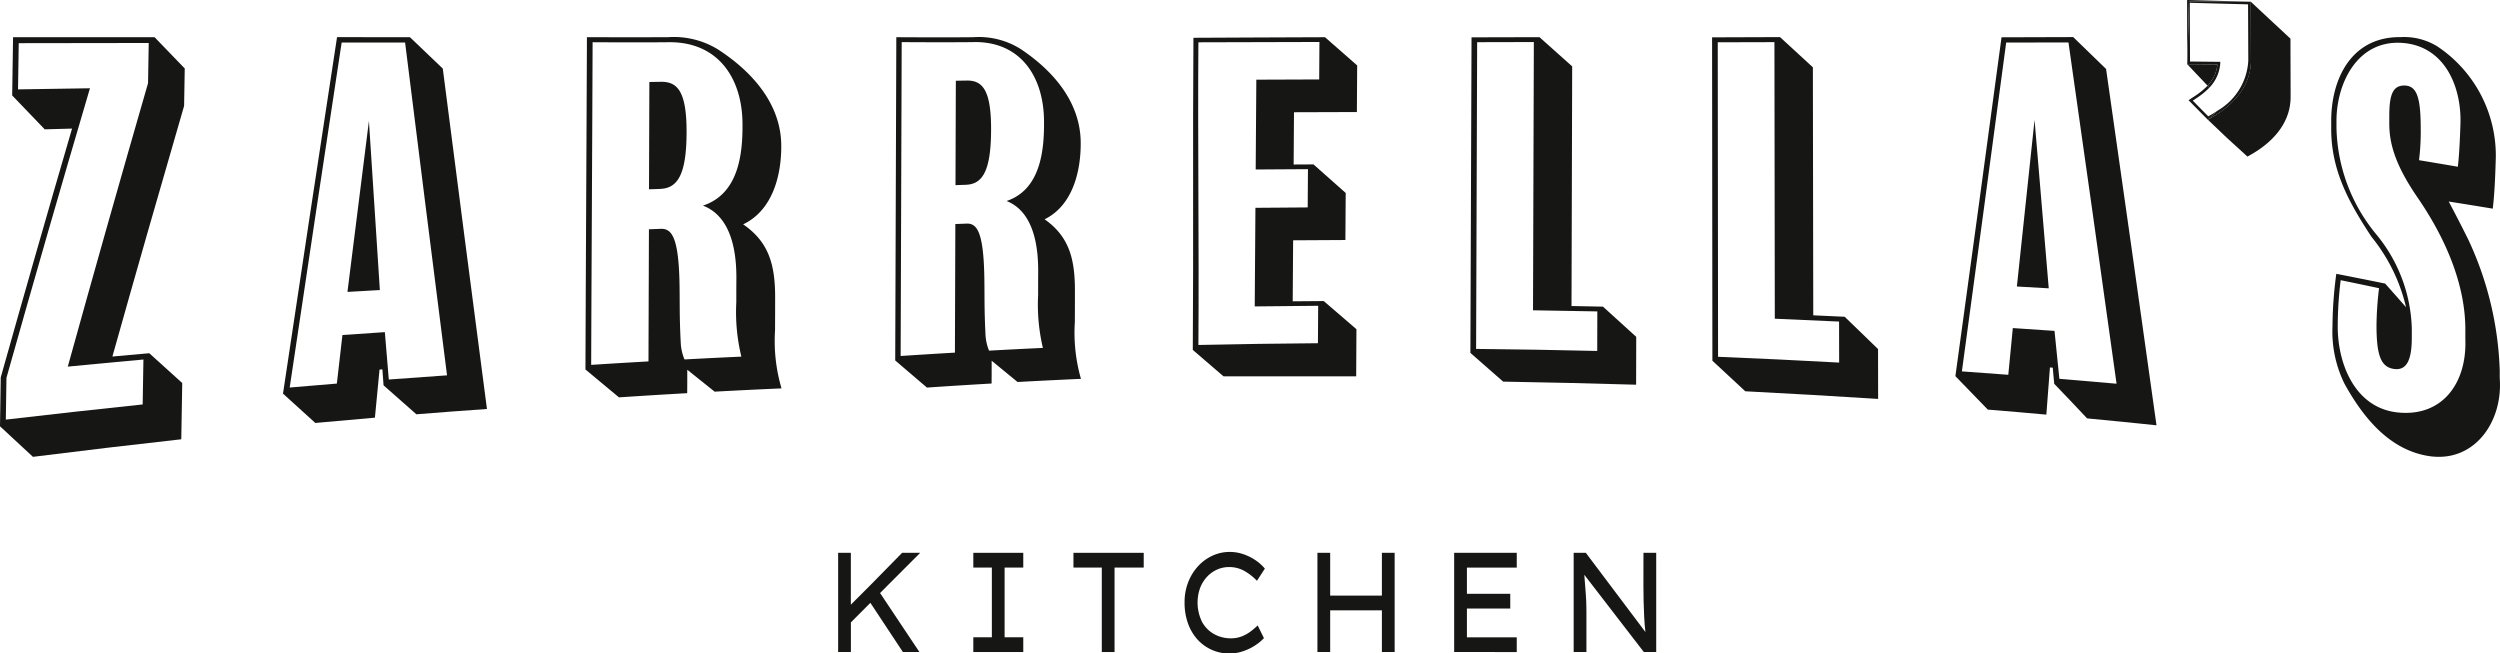 <svg id="Gruppe_1289" data-name="Gruppe 1289" xmlns="http://www.w3.org/2000/svg" xmlns:xlink="http://www.w3.org/1999/xlink" width="239.139" height="62.504" viewBox="0 0 239.139 62.504">
  <defs>
    <clipPath id="clip-path">
      <rect id="Rechteck_484" data-name="Rechteck 484" width="239.139" height="62.504" fill="none"/>
    </clipPath>
  </defs>
  <path id="Pfad_378" data-name="Pfad 378" d="M312.919,202.362l-3.073,3.131-1.83,1.83v-4.961H306.8v9.488h1.22v-2.833l1.864-1.87,3.106,4.7h1.581l-3.761-5.639,3.841-3.849Z" transform="translate(-226.627 -149.482)" fill="#161615"/>
  <path id="Pfad_379" data-name="Pfad 379" d="M356.29,202.362v1.41h1.773v6.669H356.29v1.41h4.778v-1.41h-1.785v-6.669h1.785v-1.41Z" transform="translate(-263.186 -149.482)" fill="#161615"/>
  <path id="Pfad_380" data-name="Pfad 380" d="M392.945,202.362v1.41h2.711v8.079h1.22v-8.079h2.79v-1.41Z" transform="translate(-290.263 -149.482)" fill="#161615"/>
  <g id="Gruppe_1288" data-name="Gruppe 1288">
    <g id="Gruppe_1287" data-name="Gruppe 1287" clip-path="url(#clip-path)">
      <path id="Pfad_381" data-name="Pfad 381" d="M441.212,210.292a4.434,4.434,0,0,1-.791.664,4.963,4.963,0,0,1-1.147.569,4.1,4.1,0,0,1-4.416-1.1,4.562,4.562,0,0,1-.909-1.538,5.853,5.853,0,0,1-.328-2.013,5.241,5.241,0,0,1,.344-1.925,4.832,4.832,0,0,1,.943-1.532,4.313,4.313,0,0,1,1.378-1.01,3.9,3.9,0,0,1,1.649-.359,3.969,3.969,0,0,1,1.372.237,4.888,4.888,0,0,1,1.163.6,4.154,4.154,0,0,1,.831.759l-.757,1.165a5.15,5.15,0,0,0-1.2-.942,2.949,2.949,0,0,0-1.474-.373,2.786,2.786,0,0,0-1.113.23,2.922,2.922,0,0,0-.96.671,3.319,3.319,0,0,0-.678,1.064,4.178,4.178,0,0,0,.192,3.314,2.956,2.956,0,0,0,1.169,1.152,3.258,3.258,0,0,0,1.559.386,2.839,2.839,0,0,0,1.062-.189,3.559,3.559,0,0,0,.847-.475,7.55,7.55,0,0,0,.667-.569Z" transform="translate(-320.31 -149.252)" fill="#161615"/>
      <path id="Pfad_382" data-name="Pfad 382" d="M483.47,202.362v4.093h4.947v-4.093h1.22v9.488h-1.22v-3.985H483.47v3.985h-1.22v-9.488Z" transform="translate(-356.231 -149.482)" fill="#161615"/>
      <path id="Pfad_383" data-name="Pfad 383" d="M532.305,211.85v-9.488h5.987v1.41h-4.767v2.508h4.146v1.41h-4.146v2.752h4.767v1.41Z" transform="translate(-393.206 -149.481)" fill="#161615"/>
      <path id="Pfad_384" data-name="Pfad 384" d="M582.726,202.362h1.22v9.488H582.76l-5.693-7.387q.068.867.135,1.721t.068,1.722v3.945h-1.22v-9.488h1.164l5.7,7.577q-.079-.678-.119-1.444t-.056-1.545q-.017-.779-.017-1.47Z" transform="translate(-425.52 -149.482)" fill="#161615"/>
      <path id="Pfad_385" data-name="Pfad 385" d="M17.34,52.081q-7.1.791-14.19,1.68C1.89,52.6,1.26,52.018,0,50.838l.071-4.676q3.35-11.917,6.821-23.8l-2.614.072C3.033,21.149,2.411,20.5,1.165,19.191c.034-2.228.051-3.342.085-5.57q6.768,0,13.536,0c1.155,1.206,1.732,1.8,2.886,2.991-.024,1.431-.037,2.146-.061,3.577q-3.485,11.973-6.86,23.977c1.411-.129,2.116-.193,3.527-.317C15.54,45,16.17,45.569,17.432,46.7c-.037,2.153-.055,3.23-.092,5.384m-3.693-3.332c.029-1.72.043-2.579.072-4.3-2.9.261-4.343.4-7.236.68q3.766-13.579,7.678-27.116c.026-1.537.039-2.305.065-3.842q-6.217,0-12.435.018c-.027,1.768-.041,2.652-.067,4.42,2.752-.045,4.128-.066,6.88-.107Q4.527,32.328.618,46.2c-.024,1.6-.036,2.4-.061,4q6.541-.763,13.089-1.451" transform="translate(0 -10.062)" fill="#161615"/>
      <path id="Pfad_386" data-name="Pfad 386" d="M123.1,49.183c-2.7.19-4.052.292-6.752.507-1.256-1.1-1.884-1.655-3.14-2.77-.044-.61-.066-.916-.111-1.527l-.274.02c-.177,1.839-.265,2.76-.442,4.6-2.28.194-3.419.295-5.7.506-1.237-1.115-1.856-1.676-3.092-2.806q2.557-17.052,5.17-34.1l6.975.009c1.256,1.209,1.884,1.809,3.14,3q2.092,16.279,4.224,32.552m-3.818-3.211q-2.024-15.914-4.011-31.833H109.2q-2.511,16.495-4.97,33c1.8-.156,2.706-.232,4.511-.378.213-1.861.32-2.791.534-4.648,1.623-.112,2.434-.166,4.057-.272.151,1.815.227,2.721.378,4.532,2.225-.167,3.338-.246,5.564-.4m-6.42-8.158c-1.24.069-1.86.1-3.1.177q1.023-8.175,2.054-16.35.522,8.086,1.046,16.173" transform="translate(-76.519 -10.061)" fill="#161615"/>
      <path id="Pfad_387" data-name="Pfad 387" d="M339.414,46.605c-.994-.815-1.491-1.223-2.484-2.04,0,.872,0,1.309-.007,2.181-2.473.145-3.709.222-6.181.389-1.215-1.035-1.822-1.553-3.037-2.595.035-10.28.105-30.92.105-30.92s4.424.031,7.374,0a7.5,7.5,0,0,1,4.5,1.118c3.078,2.044,5.735,5.043,5.764,8.951.02,2.76-.765,6.029-3.454,7.347,2.312,1.629,2.908,3.727,2.9,6.85,0,1.2,0,1.8-.008,3.007a16,16,0,0,0,.586,5.407c-2.423.111-3.634.172-6.055.3M335.183,14.09c-2.744.03-6.859,0-6.859,0l-.1,30.023c2.077-.136,3.115-.2,5.192-.322q.02-6.147.04-12.3l1.073-.041c.987-.038,1.621.765,1.7,5.121.034,1.906-.017,2.94.111,5.49a4.643,4.643,0,0,0,.339,1.541c2.06-.112,3.091-.164,5.152-.262a17.966,17.966,0,0,1-.457-5.049c0-.9,0-1.347.007-2.245.006-2.052-.284-5.68-3.026-6.758,3.238-1.089,3.616-4.794,3.583-7.692-.048-4.293-2.316-7.6-6.752-7.51m-.73,13.652-.986.032q.016-4.993.033-9.985l1.029-.018c1.5-.025,2.356.857,2.343,4.713-.013,3.974-.831,5.205-2.418,5.257" transform="translate(-242.072 -10.061)" fill="#161615"/>
      <path id="Pfad_388" data-name="Pfad 388" d="M226.674,47.528c-1.049-.838-1.574-1.257-2.623-2.1,0,.9,0,1.345-.007,2.242-2.611.149-3.916.229-6.526.4-1.283-1.064-1.924-1.6-3.207-2.667.037-10.568.1-21.217.141-31.785,0,0,4.564.015,7.755,0a8.077,8.077,0,0,1,4.749,1.15c3.25,2.1,6.055,5.184,6.085,9.2.021,2.837-.808,6.2-3.646,7.553,2.442,1.674,3.07,3.831,3.061,7.041,0,1.237-.005,1.855-.009,3.091a16.044,16.044,0,0,0,.619,5.559c-2.558.114-3.837.177-6.394.313M222.207,14.1c-2.9.031-7.212,0-7.212,0-.036,10.261-.1,20.6-.137,30.863,2.192-.14,3.289-.206,5.482-.331q.021-6.32.043-12.639l1.132-.043c1.042-.039,1.712.787,1.794,5.265.036,1.959-.018,3.023.118,5.644a4.647,4.647,0,0,0,.358,1.584c2.175-.115,3.263-.169,5.439-.269a18.015,18.015,0,0,1-.483-5.19c0-.923,0-1.385.007-2.308.006-2.109-.3-5.839-3.2-6.947,3.419-1.12,3.818-4.929,3.784-7.908-.051-4.413-2.446-7.815-7.129-7.72m-.771,14.034-1.042.033q.017-5.132.034-10.264l1.086-.018c1.585-.026,2.487.881,2.474,4.845-.013,4.085-.878,5.351-2.554,5.4" transform="translate(-158.309 -10.061)" fill="#161615"/>
      <path id="Pfad_389" data-name="Pfad 389" d="M452.26,46.061h-12.69l-2.94-2.529c.075-9.96-.013-19.9.062-29.857,4.14-.013,8.445-.047,12.585-.055l3.077,2.7c-.011,1.783-.017,2.675-.028,4.458-2.406.005-3.609.009-6.015.019-.014,2-.02,3-.034,5l1.9-.01,3.08,2.732c-.011,1.8-.017,2.7-.029,4.5-2,.007-3,.013-5,.028-.016,2.334-.024,3.5-.04,5.835,1.187-.011,2.968-.023,2.968-.023l3.128,2.691ZM448.6,42.894c.009-1.433.014-2.15.024-3.583-2.428.016-3.641.029-6.069.061q.034-4.716.067-9.432c2-.019,3-.027,5-.038.01-1.464.015-2.2.025-3.66-2,.01-3,.016-5,.032l.061-8.592c2.405-.01,3.608-.015,6.013-.022.009-1.433.014-2.15.024-3.583-3.787.008-7.791.019-11.578.031-.073,9.65.073,19.3,0,28.951q5.715-.124,11.432-.167" transform="translate(-322.533 -10.061)" fill="#161615"/>
      <path id="Pfad_390" data-name="Pfad 390" d="M554.1,46.846q-6.357-.188-12.715-.294c-1.255-1.1-1.882-1.653-3.135-2.748q.055-15.093.109-30.185l6.5-.017c1.251,1.115,1.877,1.674,3.128,2.795q-.032,11.462-.064,22.923c1.2.021,1.805.033,3.008.058,1.272,1.15,1.909,1.728,3.182,2.89,0,1.832-.006,2.747-.01,4.579m-3.721-3.229c0-1.513.006-2.27.01-3.783-2.461-.051-3.691-.072-6.152-.107q.04-12.83.079-25.659l-5.422.013q-.052,14.67-.1,29.34,5.8.056,11.59.195" transform="translate(-397.599 -10.047)" fill="#161615"/>
      <path id="Pfad_391" data-name="Pfad 391" d="M642.58,48.2q-6.351-.406-12.7-.731c-1.259-1.177-1.888-1.761-3.146-2.923q-.014-15.466-.029-30.933l6.5-.022c1.256,1.15,1.884,1.728,3.141,2.89q.018,11.861.037,23.722c1.2.053,1.8.081,3.006.138,1.276,1.227,1.914,1.845,3.191,3.091,0,1.907.005,2.86.009,4.767m-3.73-3.474-.007-3.924c-2.459-.118-3.688-.172-6.148-.273q-.017-13.228-.035-26.455l-5.422.014q.015,15.042.03,30.084,5.793.235,11.582.554" transform="translate(-462.934 -10.041)" fill="#161615"/>
      <path id="Pfad_392" data-name="Pfad 392" d="M734.991,50.723c-2.651-.277-3.977-.409-6.629-.661-1.259-1.337-1.888-2-3.148-3.309l-.14-1.541-.269-.021c-.137,1.806-.206,2.708-.343,4.511-2.241-.2-3.362-.3-5.6-.48-1.242-1.289-1.863-1.928-3.1-3.2q2.23-16.2,4.413-32.413l6.854-.021c1.259,1.21,1.888,1.82,3.147,3.05q2.44,17.036,4.822,34.08m-3.82-3.972q-2.273-16.326-4.6-32.645l-5.958.01q-2.1,15.731-4.237,31.455c1.776.125,2.664.19,4.439.325.173-1.786.26-2.68.432-4.469,1.6.1,2.393.158,3.989.27.186,1.832.279,2.749.464,4.585,2.187.18,3.28.274,5.466.468m-6.482-9.124c-1.219-.072-1.829-.107-3.048-.175q.848-7.968,1.691-15.937.68,8.056,1.357,16.112" transform="translate(-528.717 -10.041)" fill="#161615"/>
      <path id="Pfad_393" data-name="Pfad 393" d="M869.473,46.194c.332,4.184-2.43,8.165-6.817,7.466-3.758-.6-6.263-3.7-8.043-6.934a11.321,11.321,0,0,1-1.136-5.485,38.592,38.592,0,0,1,.365-5.008c1.869.366,2.8.552,4.672.933.8.9,1.2,1.353,2,2.267a16.7,16.7,0,0,0-3.3-6.73c-2.181-3.315-3.912-6.417-3.859-10.516,0-.212,0-.318,0-.53-.018-4.108,1.962-8.122,6.63-8.064a6.035,6.035,0,0,1,3.554.908A12.554,12.554,0,0,1,869.1,25.083c-.054,1.918-.125,3.52-.292,4.917-1.684-.278-2.527-.414-4.212-.681,0,0,1.17,2.2,1.92,3.745a31.866,31.866,0,0,1,2.959,12.423Zm-3.289-4.375c.077-4.607-2.015-9.162-4.553-12.858-1.987-2.894-2.719-4.983-2.722-7.059,0-.289,0-.434,0-.722,0-1.986.289-2.975,1.458-2.957s1.547,1.119,1.55,4.088a22.277,22.277,0,0,1-.163,3.053c1.486.247,2.229.372,3.714.627.125-1.106.191-2.368.248-4.069.125-3.709-1.6-7.6-5.73-7.785-4.188-.187-6.148,3.935-6.129,7.534,0,.213,0,.319,0,.531a16.51,16.51,0,0,0,3.774,10.216,14.772,14.772,0,0,1,3.431,8.98c0,.382,0,.574,0,.956,0,2.139-.5,3.124-1.662,2.983-1.291-.156-1.709-1.283-1.714-4.157a31.6,31.6,0,0,1,.245-3.571c-1.468-.311-2.2-.465-3.67-.766a36.408,36.408,0,0,0-.283,4.448c0,3.612,1.687,7.795,5.761,8.206,4.271.431,6.594-2.838,6.446-6.982,0-.279,0-.418,0-.7" transform="translate(-630.361 -10.041)" fill="#161615"/>
      <path id="Pfad_394" data-name="Pfad 394" d="M816.1,9.642l-.015-4.979,0-.5L812.29.627l0,.5.008,2.556.008,2.545c.007,2.149-1.338,4.1-3.786,5.483l-.344.195,1.812,1.728,1.981,1.806.344-.195c2.448-1.387,3.792-3.334,3.786-5.483Z" transform="translate(-596.989 -0.463)" fill="#161615"/>
      <path id="Pfad_395" data-name="Pfad 395" d="M801.169,23.447l-.51-.006v.011L802.6,25.5a3.413,3.413,0,0,0,.944-2.029l-2.373-.026" transform="translate(-591.435 -17.305)" fill="#161615"/>
      <path id="Pfad_396" data-name="Pfad 396" d="M806.691.164l-.5-.013C804.165.1,803.153.071,801.13.015L800.6,0l0,.533,0,.759.012,4.334v.5l.168-5.958Z" transform="translate(-591.39)" fill="#161615"/>
      <path id="Pfad_397" data-name="Pfad 397" d="M803.185,34.2l-.172.1-.139-.14c-.45-.454-.674-.682-1.124-1.14l-.22-.224.262-.173a7.394,7.394,0,0,0,1.326-1.065l-.175-.184a7.18,7.18,0,0,1-1.294,1.035l-.523.346.44.447c.45.458.674.686,1.125,1.14l.278.281.9-.845c-.217.147-.443.289-.683.425" transform="translate(-591.78 -23.17)" fill="#161615"/>
      <path id="Pfad_398" data-name="Pfad 398" d="M806.755,6.229l-.008-2.545-.008-2.556,0-.5h-5.909l-.168,5.958V6.6l.51.006,2.373.026a3.411,3.411,0,0,1-.944,2.029l.175.185a3.716,3.716,0,0,0,1.049-2.469l-2.9-.031L800.9.728l.266.007c2.024.056,3.035.084,5.06.136l.251.007L806.5,6.23a5.888,5.888,0,0,1-2.971,4.833l-.9.845.344-.195c2.448-1.387,3.792-3.334,3.786-5.483" transform="translate(-591.437 -0.462)" fill="#161615"/>
    </g>
  </g>
</svg>

